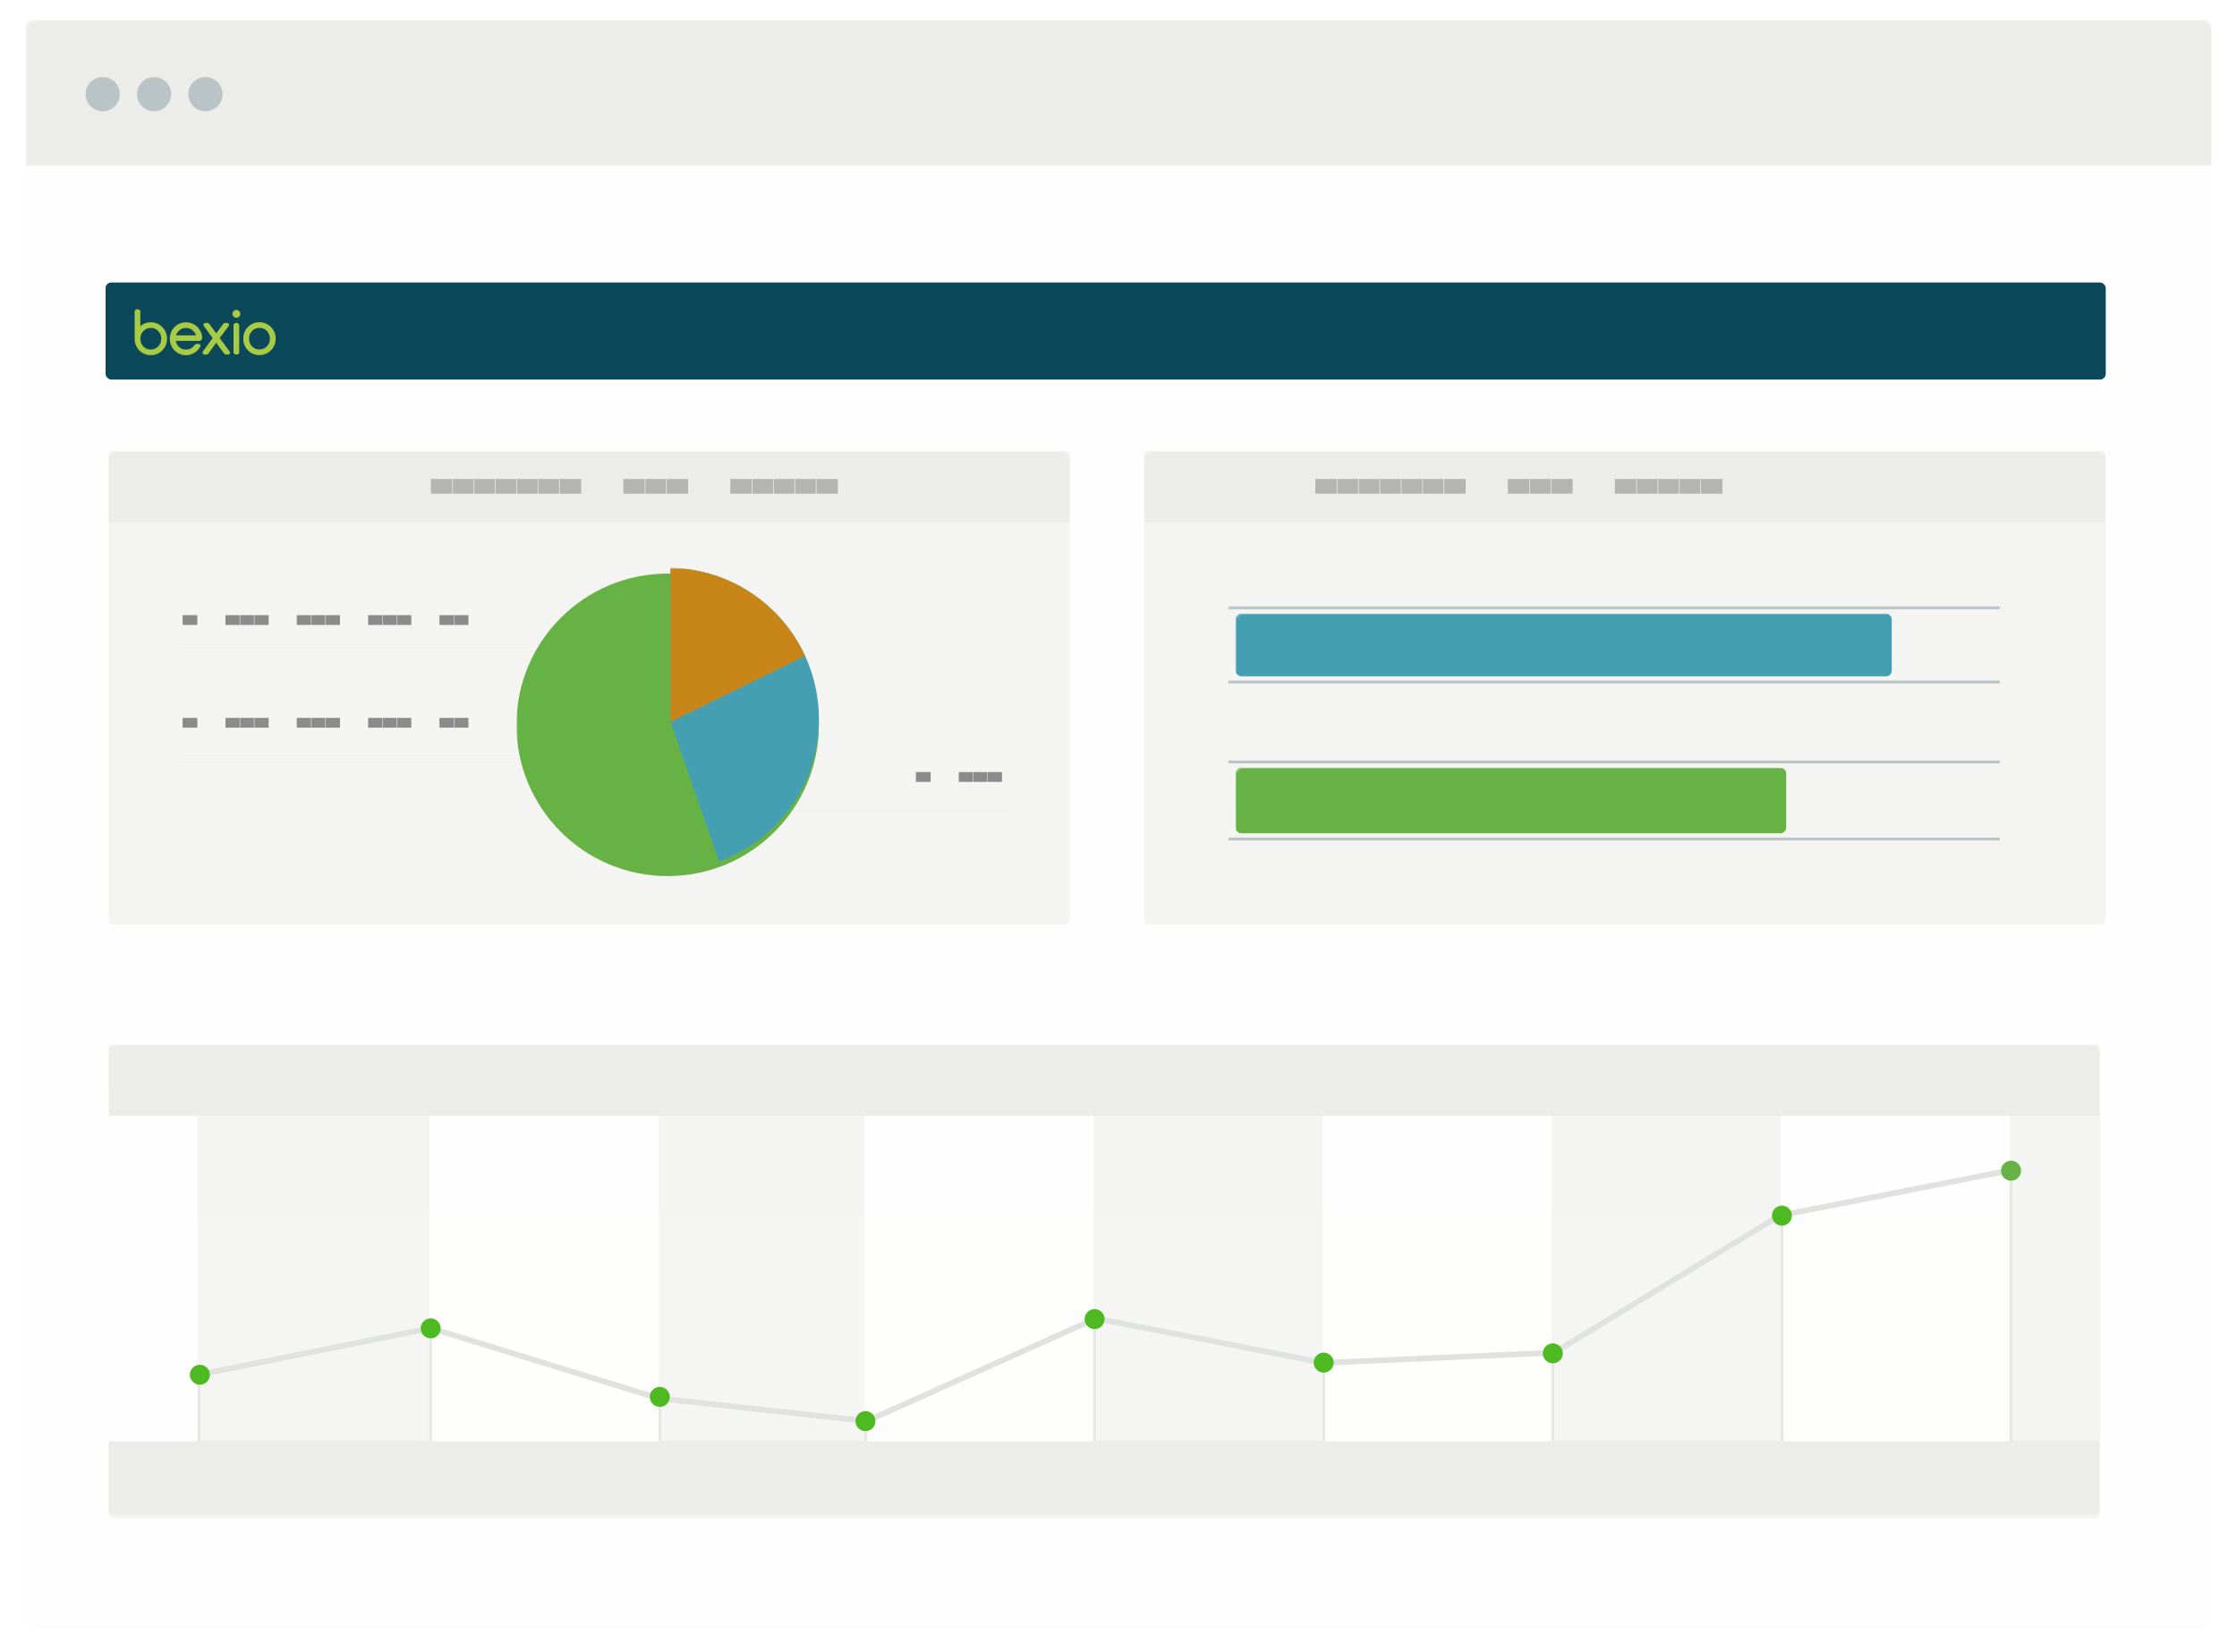 <svg width="784" height="579" viewBox="0 0 784 579" xmlns="http://www.w3.org/2000/svg" xmlns:xlink="http://www.w3.org/1999/xlink"><title>dashboard_accounting</title><defs><filter x="-50%" y="-50%" width="200%" height="200%" filterUnits="objectBoundingBox" id="b"><feOffset dy="1" in="SourceAlpha" result="shadowOffsetOuter1"/><feGaussianBlur stdDeviation="1" in="shadowOffsetOuter1" result="shadowBlurOuter1"/><feColorMatrix values="0 0 0 0 0.102 0 0 0 0 0.102 0 0 0 0 0.114 0 0 0 0.168 0" in="shadowBlurOuter1" result="shadowMatrixOuter1"/><feOffset in="SourceAlpha" result="shadowOffsetOuter2"/><feGaussianBlur stdDeviation="1" in="shadowOffsetOuter2" result="shadowBlurOuter2"/><feColorMatrix values="0 0 0 0 0 0 0 0 0 0 0 0 0 0 0.19 0 0 0 0.066 0" in="shadowBlurOuter2" result="shadowMatrixOuter2"/><feOffset dy="2" in="SourceAlpha" result="shadowOffsetOuter3"/><feGaussianBlur stdDeviation="5" in="shadowOffsetOuter3" result="shadowBlurOuter3"/><feColorMatrix values="0 0 0 0 0 0 0 0 0 0 0 0 0 0 0 0 0 0 0.14 0" in="shadowBlurOuter3" result="shadowMatrixOuter3"/><feOffset in="SourceAlpha" result="shadowOffsetInner1"/><feGaussianBlur stdDeviation=".5" in="shadowOffsetInner1" result="shadowBlurInner1"/><feComposite in="shadowBlurInner1" in2="SourceAlpha" operator="arithmetic" k2="-1" k3="1" result="shadowInnerInner1"/><feColorMatrix values="0 0 0 0 1 0 0 0 0 1 0 0 0 0 1 0 0 0 0.7 0" in="shadowInnerInner1" result="shadowMatrixInner1"/><feMerge><feMergeNode in="shadowMatrixOuter1"/><feMergeNode in="shadowMatrixOuter2"/><feMergeNode in="shadowMatrixOuter3"/><feMergeNode in="SourceGraphic"/><feMergeNode in="shadowMatrixInner1"/></feMerge></filter><rect id="a" width="766" height="561" rx="3"/><path id="d" d="M0 0h770v51H0z"/><filter x="-50%" y="-50%" width="200%" height="200%" filterUnits="objectBoundingBox" id="g"><feOffset dy="1" in="SourceAlpha" result="shadowOffsetOuter1"/><feGaussianBlur stdDeviation="1" in="shadowOffsetOuter1" result="shadowBlurOuter1"/><feColorMatrix values="0 0 0 0 0.102 0 0 0 0 0.102 0 0 0 0 0.114 0 0 0 0.168 0" in="shadowBlurOuter1" result="shadowMatrixOuter1"/><feOffset in="SourceAlpha" result="shadowOffsetOuter2"/><feGaussianBlur stdDeviation="1" in="shadowOffsetOuter2" result="shadowBlurOuter2"/><feColorMatrix values="0 0 0 0 0 0 0 0 0 0 0 0 0 0 0.19 0 0 0 0.066 0" in="shadowBlurOuter2" result="shadowMatrixOuter2"/><feMerge><feMergeNode in="shadowMatrixOuter1"/><feMergeNode in="shadowMatrixOuter2"/><feMergeNode in="SourceGraphic"/></feMerge></filter><rect id="f" width="337" height="165" rx="2"/><filter x="-50%" y="-50%" width="200%" height="200%" filterUnits="objectBoundingBox" id="i"><feOffset in="SourceAlpha" result="shadowOffsetOuter1"/><feGaussianBlur stdDeviation="1" in="shadowOffsetOuter1" result="shadowBlurOuter1"/><feColorMatrix values="0 0 0 0 0 0 0 0 0 0 0 0 0 0 0 0 0 0 0.07 0" in="shadowBlurOuter1" result="shadowMatrixOuter1"/><feOffset dy="2" in="SourceAlpha" result="shadowOffsetOuter2"/><feGaussianBlur stdDeviation="1" in="shadowOffsetOuter2" result="shadowBlurOuter2"/><feColorMatrix values="0 0 0 0 0 0 0 0 0 0 0 0 0 0 0 0 0 0 0.168 0" in="shadowBlurOuter2" result="shadowMatrixOuter2"/><feMerge><feMergeNode in="shadowMatrixOuter1"/><feMergeNode in="shadowMatrixOuter2"/><feMergeNode in="SourceGraphic"/></feMerge></filter><filter x="-50%" y="-50%" width="200%" height="200%" filterUnits="objectBoundingBox" id="k"><feOffset dy="1" in="SourceAlpha" result="shadowOffsetOuter1"/><feGaussianBlur stdDeviation="1" in="shadowOffsetOuter1" result="shadowBlurOuter1"/><feColorMatrix values="0 0 0 0 0.102 0 0 0 0 0.102 0 0 0 0 0.114 0 0 0 0.168 0" in="shadowBlurOuter1" result="shadowMatrixOuter1"/><feOffset in="SourceAlpha" result="shadowOffsetOuter2"/><feGaussianBlur stdDeviation="1" in="shadowOffsetOuter2" result="shadowBlurOuter2"/><feColorMatrix values="0 0 0 0 0 0 0 0 0 0 0 0 0 0 0.19 0 0 0 0.066 0" in="shadowBlurOuter2" result="shadowMatrixOuter2"/><feMerge><feMergeNode in="shadowMatrixOuter1"/><feMergeNode in="shadowMatrixOuter2"/><feMergeNode in="SourceGraphic"/></feMerge></filter><rect id="j" width="698" height="165" rx="2"/><filter x="-50%" y="-50%" width="200%" height="200%" filterUnits="objectBoundingBox" id="n"><feOffset dy="1" in="SourceAlpha" result="shadowOffsetOuter1"/><feGaussianBlur stdDeviation="1" in="shadowOffsetOuter1" result="shadowBlurOuter1"/><feColorMatrix values="0 0 0 0 0.102 0 0 0 0 0.102 0 0 0 0 0.114 0 0 0 0.168 0" in="shadowBlurOuter1" result="shadowMatrixOuter1"/><feOffset in="SourceAlpha" result="shadowOffsetOuter2"/><feGaussianBlur stdDeviation="1" in="shadowOffsetOuter2" result="shadowBlurOuter2"/><feColorMatrix values="0 0 0 0 0 0 0 0 0 0 0 0 0 0 0.19 0 0 0 0.066 0" in="shadowBlurOuter2" result="shadowMatrixOuter2"/><feMerge><feMergeNode in="shadowMatrixOuter1"/><feMergeNode in="shadowMatrixOuter2"/><feMergeNode in="SourceGraphic"/></feMerge></filter><rect id="m" width="337" height="165" rx="2"/></defs><g transform="translate(9 7)" fill="none" fill-rule="evenodd"><mask id="c" fill="#fff"><use xlink:href="#a"/></mask><use fill="#FEFEFE" filter="url(#b)" xlink:href="#a"/><g mask="url(#c)"><mask id="e" fill="#fff"><use xlink:href="#d"/></mask><use fill="#ECECEA" xlink:href="#d"/><circle fill="#BAC4C7" mask="url(#e)" cx="27" cy="26" r="6"/><circle fill="#BAC4C7" mask="url(#e)" cx="45" cy="26" r="6"/><circle fill="#BAC4C7" mask="url(#e)" cx="63" cy="26" r="6"/></g><rect fill="#0B4859" x="28" y="92" width="701" height="34" rx="2"/><g transform="translate(29 151)"><mask id="h" fill="#fff"><use xlink:href="#f"/></mask><use fill="#F4F5F2" filter="url(#g)" xlink:href="#f"/><path d="M25 70.25h128.51M25 108h128.51M187 126h128.51" stroke="#869297" stroke-width=".5" stroke-linecap="square" opacity=".228" mask="url(#h)"/><path fill="#ECECEA" mask="url(#h)" d="M0 0h337v25H0z"/><g transform="translate(143 41)" mask="url(#h)"><circle fill="#66B245" filter="url(#i)" cx="53" cy="53" r="53"/><path d="M70.988 102.86C91.405 95.494 106 75.947 106 52.99 106 24.055 82.81.534 54 0v53.99l16.988 48.87z" fill="#459FB2"/><path d="M101.162 30.838C92.905 12.915 74.936.388 54 0v53.99l47.162-23.152z" fill="#C88619"/></g><path d="M120.734 15V9.844H113V15h7.734zm7.49 0V9.844h-7.736V15h7.735zm7.487 0V9.844h-7.733V15h7.734zm7.49 0V9.844h-7.735V15h7.734zm7.487 0V9.844h-7.734V15h7.734zm7.49 0V9.844h-7.736V15h7.736zm7.487 0V9.844h-7.734V15h7.734zm22.523 0V9.844h-7.734V15h7.734zm7.49 0V9.844h-7.736V15h7.736zm7.487 0V9.844h-7.734V15h7.734zm22.523 0V9.844h-7.734V15h7.734zm7.49 0V9.844h-7.736V15h7.736zm7.487 0V9.844h-7.734V15h7.734zm7.488 0V9.844h-7.734V15h7.734zm7.49 0V9.844h-7.736V15h7.735z" fill="#B4B4B4" mask="url(#h)"/><path d="M31.156 61v-3.437H26V61h5.156zm15.016 0v-3.437h-5.156V61h5.156zm4.992 0v-3.437h-5.156V61h5.156zm4.992 0v-3.437H51V61h5.156zm15.016 0v-3.437h-5.156V61h5.156zm4.992 0v-3.437h-5.156V61h5.156zm4.992 0v-3.437H76V61h5.156zm15.016 0v-3.437h-5.156V61h5.156zm4.992 0v-3.437h-5.156V61h5.156zm4.992 0v-3.437H101V61h5.156zm15.016 0v-3.437h-5.156V61h5.156zm4.992 0v-3.437h-5.156V61h5.156zM31.156 97v-3.437H26V97h5.156zm15.016 0v-3.437h-5.156V97h5.156zm4.992 0v-3.437h-5.156V97h5.156zm4.992 0v-3.437H51V97h5.156zm15.016 0v-3.437h-5.156V97h5.156zm4.992 0v-3.437h-5.156V97h5.156zm4.992 0v-3.437H76V97h5.156zm15.016 0v-3.437h-5.156V97h5.156zm4.992 0v-3.437h-5.156V97h5.156zm4.992 0v-3.437H101V97h5.156zm15.016 0v-3.437h-5.156V97h5.156zm4.992 0v-3.437h-5.156V97h5.156zM288.156 116v-3.437H283V116h5.156zm15.016 0v-3.437h-5.156V116h5.156zm4.992 0v-3.437h-5.156V116h5.156zm4.992 0v-3.437H308V116h5.156z" fill="#8B8B8B" mask="url(#h)"/></g><g transform="translate(29 359)"><mask id="l" fill="#fff"><use xlink:href="#j"/></mask><use fill="#F4F5F2" filter="url(#k)" xlink:href="#j"/><g transform="translate(-2 17)" mask="url(#l)"><path opacity=".53" fill="#F6F7F3" d="M33.282 43H668.35v80H33.282z"/><path opacity=".903" fill="#FFF" d="M114.578.265h80.296V123h-80.296zM1.686.265h31.596V123H1.686zM266.87.265h80.296V123H266.87zM427.462.265h80.296V123h-80.296zM588.054.265h80.296V123h-80.296z"/><path d="M668.807 122.5V27.497M195.243 122.5v-16.28M588.51 122.5V42.494M114.947 122.5V81.488M508.215 122.5V91.234M33.74 122.5V98.25M427.92 122.5V94.482M347.623 122.5V78.455M267.327 122.5v-7.07" stroke="#E7E7E7" stroke-linecap="square"/><path d="M32.198 99l82.77-16.583L194.787 107l72.995 8 80.296-36 79.84 15.594L508.67 91l78.936-48L669 27" stroke="#E0E2E0" stroke-width="2" stroke-linecap="round" stroke-linejoin="round"/><ellipse fill="#4DBA21" cx="267.327" cy="115" rx="3.5" ry="3.5"/><ellipse fill="#4DBA21" cx="195.243" cy="106.5" rx="3.5" ry="3.5"/><ellipse fill="#4DBA21" cx="114.947" cy="82.5" rx="3.5" ry="3.5"/><ellipse fill="#4DBA21" cx="34.045" cy="98.75" rx="3.5" ry="3.5"/><ellipse fill="#4DBA21" cx="347.623" cy="79.25" rx="3.5" ry="3.5"/><ellipse fill="#4DBA21" cx="427.919" cy="94.5" rx="3.5" ry="3.5"/><ellipse fill="#4DBA21" cx="588.51" cy="43" rx="3.5" ry="3.5"/><ellipse fill="#66B245" cx="668.806" cy="27.25" rx="3.5" ry="3.5"/><ellipse fill="#4DBA21" cx="508.215" cy="91.25" rx="3.5" ry="3.5"/></g><path fill="#ECECEA" mask="url(#l)" d="M0 139h698v31H0zM0 0h698v25H0z"/></g><g transform="translate(392 151)"><mask id="o" fill="#fff"><use xlink:href="#m"/></mask><use fill="#F4F5F2" filter="url(#n)" xlink:href="#m"/><path fill="#ECECEA" mask="url(#o)" d="M0 0h337v25H0z"/><rect fill="#66B245" mask="url(#o)" x="32" y="111" width="193" height="23" rx="2"/><rect fill="#459FB2" mask="url(#o)" x="32" y="57" width="230" height="22" rx="2"/><path d="M30 55h269.36M30 81h269.36M30 109h269.36M30 136h269.36" stroke="#BAC4C7" stroke-linecap="square" mask="url(#o)"/><path d="M67.734 15V9.844H60V15h7.734zm7.49 0V9.844h-7.736V15h7.735zm7.487 0V9.844h-7.733V15h7.734zm7.49 0V9.844h-7.735V15H90.2zm7.487 0V9.844h-7.734V15h7.734zm7.49 0V9.844H97.44V15h7.736zm7.487 0V9.844h-7.734V15h7.734zm22.523 0V9.844h-7.734V15h7.734zm7.49 0V9.844h-7.736V15h7.736zm7.487 0V9.844h-7.734V15h7.734zm22.523 0V9.844h-7.734V15h7.734zm7.49 0V9.844h-7.736V15h7.736zm7.487 0V9.844h-7.734V15h7.734zm7.488 0V9.844h-7.734V15h7.734zm7.49 0V9.844h-7.736V15h7.735z" fill="#B4B4B4" mask="url(#o)"/></g><g fill="#A7CB44"><path d="M68.02 111.456l3.12-4.21c.188-.253.18-.6-.02-.847-.138-.17-.352-.254-.655-.254h-.578c-.25 0-.487.12-.635.32l-2.472 3.34-2.4-3.265c-.183-.246-.475-.394-.782-.394h-.48c-.313 0-.524.08-.663.255-.198.246-.207.593-.02.845l3.103 4.21-3.43 4.696c-.184.256-.174.603.027.848.13.158.333.25.554.25h.725c.22 0 .427-.107.558-.284l2.806-3.855 2.794 3.814c.15.202.387.323.638.323h.698c.26 0 .497-.145.615-.378.118-.234.095-.51-.06-.72l-3.445-4.694M73.9 106.154h-.123c-.528 0-.927.368-.927.855v9.374c0 .47.384.854.855.854h.278c.47 0 .854-.383.854-.854v-9.375c0-.488-.403-.856-.938-.856M85.97 107.595c-1.104-1.11-2.46-1.672-4.035-1.672-1.59 0-2.948.56-4.036 1.664-1.087 1.1-1.637 2.477-1.637 4.09 0 1.598.55 2.97 1.635 4.077 1.088 1.112 2.44 1.676 4.016 1.676 1.59 0 2.952-.562 4.054-1.672 1.1-1.107 1.66-2.48 1.66-4.08 0-1.602-.56-2.975-1.66-4.083zm-6.638 1.39l.012-.01c.7-.73 1.548-1.085 2.59-1.085 1.045 0 1.897.355 2.605 1.086.712.737 1.06 1.62 1.06 2.7s-.348 1.964-1.06 2.7c-.71.732-1.568 1.087-2.626 1.087-1.042 0-1.886-.35-2.58-1.074-.703-.73-1.044-1.62-1.044-2.713 0-1.076.34-1.956 1.042-2.69zM61.552 112.093c.22-.233.333-.538.315-.88-.105-1.39-.657-2.596-1.64-3.586-1.103-1.11-2.46-1.672-4.034-1.672-1.59 0-2.948.56-4.035 1.664-1.087 1.1-1.637 2.475-1.637 4.088 0 1.598.55 2.97 1.636 4.078 1.088 1.112 2.44 1.676 4.016 1.676 1.573 0 2.937-.563 4.054-1.672.42-.417.772-.984.993-1.384.098-.18.097-.39-.004-.56-.11-.186-.314-.293-.56-.293h-.705c-.426 0-.568.093-.68.265-.133.206-.292.404-.473.59-.708.732-1.567 1.087-2.625 1.087-1.042 0-1.886-.35-2.58-1.074-.54-.56-.864-1.204-.987-1.96h8.097c.32 0 .63-.135.85-.367zm-5.36-4.17c1.045 0 1.897.354 2.605 1.085.442.456.74.95.9 1.504h-6.992c.164-.554.455-1.044.886-1.495l.012-.01c.7-.73 1.548-1.085 2.59-1.085zM43.847 105.943c-1.403 0-2.636.454-3.67 1.35V102.2c0-.473-.393-.818-.936-.818h-.117c-.54 0-.932.345-.932.82v9.495c0 1.61.546 2.98 1.62 4.077 1.088 1.112 2.44 1.676 4.016 1.676 1.588 0 2.952-.562 4.054-1.672 1.1-1.107 1.66-2.48 1.66-4.08 0-1.602-.56-2.975-1.66-4.083-1.102-1.11-2.46-1.672-4.033-1.672zm-.02 9.54c-1.044 0-1.888-.35-2.582-1.074-.702-.73-1.043-1.62-1.043-2.713 0-1.07.337-1.945 1.03-2.677l.023-.026c.7-.73 1.55-1.084 2.592-1.084 1.043 0 1.895.355 2.603 1.087.714.736 1.062 1.62 1.062 2.7s-.347 1.963-1.06 2.7c-.71.73-1.568 1.086-2.626 1.086zM73.844 101.596c-.76 0-1.378.62-1.378 1.38 0 .76.618 1.377 1.378 1.377.76 0 1.378-.618 1.378-1.378 0-.76-.618-1.38-1.378-1.38"/></g></g></svg>